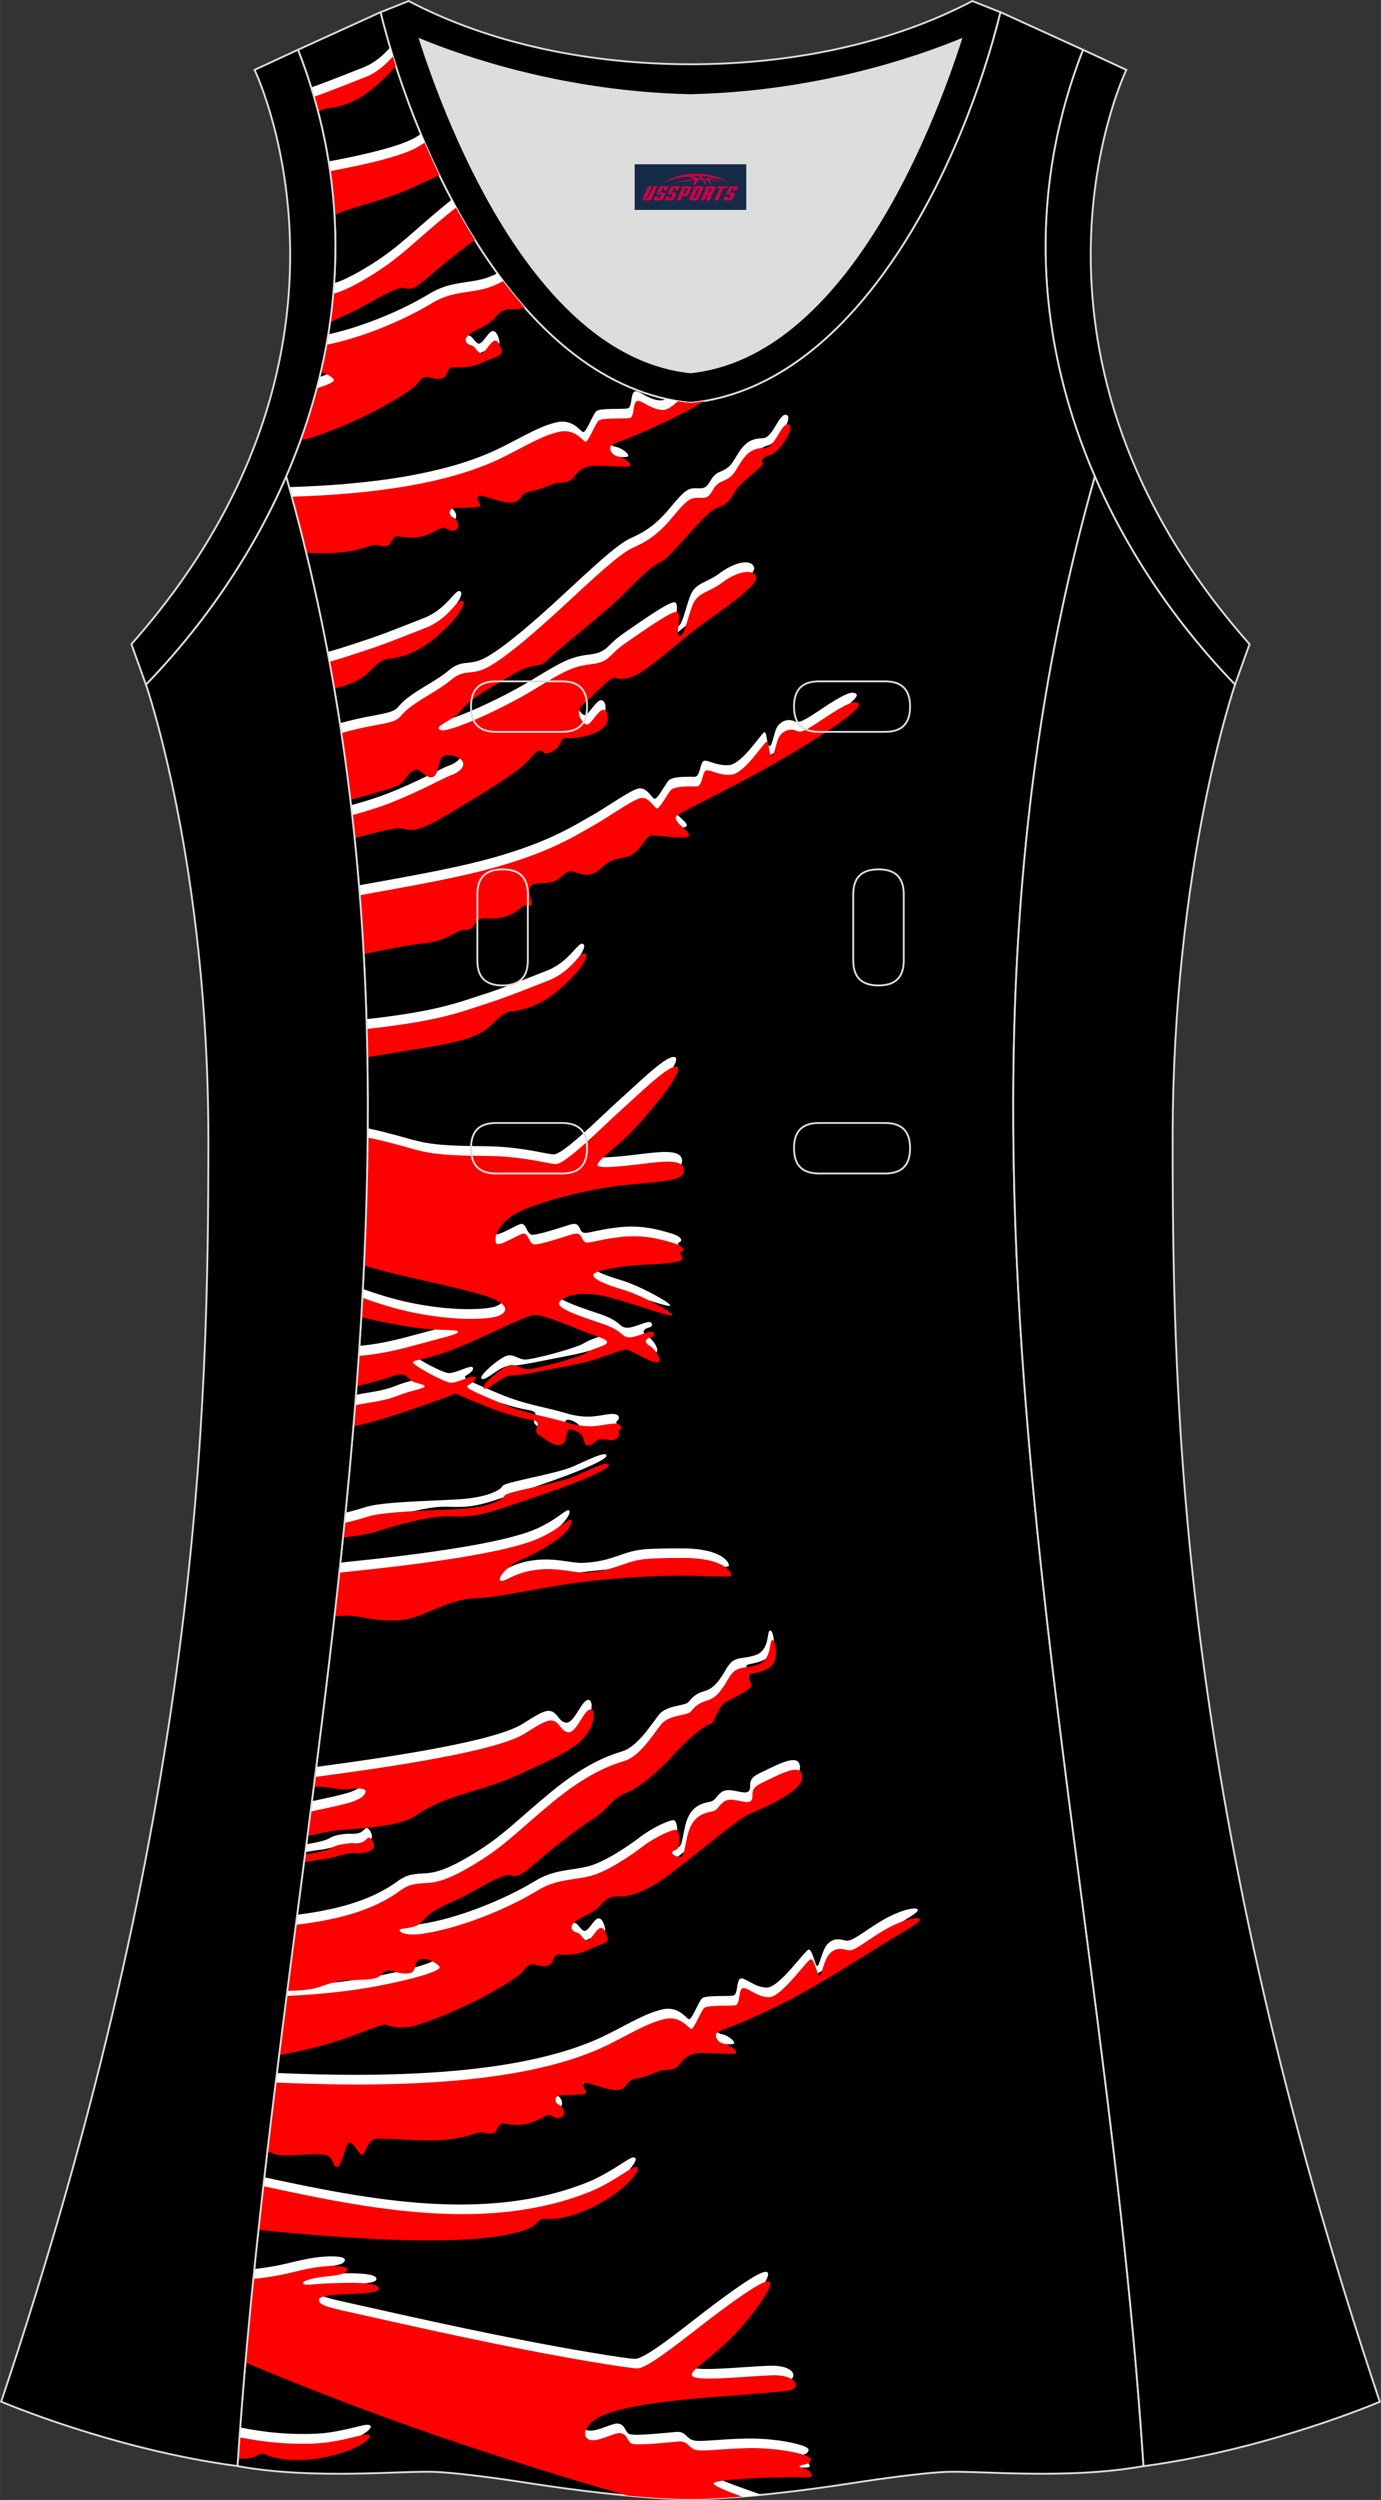 <?xml version="1.0" encoding="utf-8"?>
<!-- Generator: Adobe Illustrator 24.0.1, SVG Export Plug-In . SVG Version: 6.00 Build 0)  -->
<svg xmlns="http://www.w3.org/2000/svg" xmlns:xlink="http://www.w3.org/1999/xlink" version="1.1" id="图层_1" x="0px" y="0px" width="297.02px" height="537.6px" viewBox="0 0 297.01 537.6" enable-background="new 0 0 297.01 537.6" xml:space="preserve">
<rect x="0" y="0" width="297.01" height="537.6" fill="#333333" stroke="none"/>
<g>
	
		<path fill-rule="evenodd" clip-rule="evenodd" fill="#000003" stroke="#DCDDDD" stroke-width="0.4" stroke-miterlimit="22.926" d="   M232.91,10.7c-20.31,52.13,0.51,103.25,32.71,136.52l3.12-8.7C214.23,76.98,241,17.54,242.25,15.03L232.91,10.7z"/>
	<path fill-rule="evenodd" clip-rule="evenodd" fill="#DCDDDD" d="M90.32,8.48c6.35,19.73,25.2,68.13,58.18,71.59   c32.98-3.46,51.83-51.87,58.18-71.59c-9.72,3.99-31.2,11.39-58.18,11.98C121.52,19.87,100.04,12.48,90.32,8.48z"/>
	
		<path fill-rule="evenodd" clip-rule="evenodd" fill="#000002" stroke="#DCDDDD" stroke-width="0.4" stroke-miterlimit="22.926" d="   M81.83,2.63c7.69,31.39,30.1,80.3,66.52,84.01c0.05,0,0.1-0.01,0.15-0.01c0.05,0,0.1,0.01,0.15,0.01   c36.42-3.71,58.83-52.62,66.52-84.01l-6.05-2.41c-17.68,9.28-39.1,13.6-60.62,13.6c-21.52-0.01-42.94-4.32-60.62-13.6L81.83,2.63   L81.83,2.63L81.83,2.63z M148.5,80.07C115.52,76.61,96.67,28.2,90.32,8.48c9.72,3.99,31.2,11.39,58.18,11.98   c26.98-0.59,48.46-7.98,58.18-11.98C200.33,28.21,181.48,76.61,148.5,80.07z"/>
	<path fill-rule="evenodd" clip-rule="evenodd" stroke="#DCDDDD" stroke-width="0.4" stroke-miterlimit="22.926" d="   M148.5,537.4c0,0,10.9,0.27,34.98-3.45c0,0,12.74-2.03,19.79-2.38c7.05-0.34,26.09,1.74,42.67-1.25   c-9.3-142.69-51.34-284.15-10.46-427.84c-11.94-27.53-15.15-59.46-2.56-91.78l-17.74-8.08c-7.69,31.39-30.1,80.3-66.52,84.01   l-0.15-0.01l-0.15,0.01c-36.42-3.71-58.84-52.62-66.52-84.01L64.09,10.7c12.59,32.32,9.37,64.25-2.56,91.78   c40.88,143.69-1.16,285.15-10.46,427.84c16.57,3,35.62,0.91,42.67,1.25s19.79,2.38,19.79,2.38   C137.6,537.67,148.5,537.4,148.5,537.4z"/>
	<g>
		<path fill-rule="evenodd" clip-rule="evenodd" fill="#FFFFFF" d="M52.94,506.24c7.3,3.12,24.25,9.97,43.3,16.42    c16.59,5.62,34.59,11.15,48.42,14.68c2.59,0.1,3.84,0.07,3.84,0.07s4.88,0.12,15.31-0.91c-3.37-1.23-11.04-3.72-10.79-4.56    c0.26-0.88,13.03-1.31,16.32-1.31s4.78,0.14,4.81-0.28c0.03-0.42-0.76-1.35-1.63-1.57c-0.87-0.23-1.43-0.45-0.82-0.67    c0.62-0.22,2.04-0.19,2.21-1.26c0.17-1.07-6.92-2.59-13.43-2.46s-10.56,0.93-11.83,0.22c-1.26-0.7-1.37-1.78-3.25-1.64    s-9.27,1-10.17,0.39s-0.74-1.89-2.23-2.18c-1.49-0.29-5.93,2.72-7.37,0.96c-0.71-0.87-0.14-2.3,1.53-3.64    c6-4.79,33.06-5.26,41.94-6.47c2.59-0.35,2.28-3.55-3.87-3.29c-6.15,0.26-15.82,1.35-16.82,0.13c-0.41-0.5,0.36-1.26,1.71-2.35    c5.61-4.52,9.27-8,13.35-14.01c1.4-2.06,2.06-3.49,1.57-3.87c-0.93-0.71-5.62,2.56-11.29,6.78s-14.61,11.74-17.11,11.83    c-0.83,0.03-4.76-0.55-10.21-1.47c-17.84-3.02-35.05-6.9-52.66-10.84c-4.22-0.95-5.79-1.46-5.66-2.49    c0.24-1.79,12.53-0.62,12.84-2.28c0.31-1.67-7.11-1.33-10.73-1.21c-3.62,0.12-5.28,0.6-5.55,0c-0.14-0.32,0.64-0.66,1.72-0.94    c1.9-0.49,3.67-0.52,5.55-0.83c1.23-0.21,2.21-0.54,2.23-1.17c0.02-0.61-1.2-0.78-2.67-0.8c-3.53-0.04-6.67,0.78-9.92,1.55    c-2.27,0.54-4.57,0.91-6.9,1.17C54.06,494.04,53.48,500.14,52.94,506.24z"/>
		<path fill-rule="evenodd" clip-rule="evenodd" fill="#FFFFFF" d="M55.8,477.52c19.32,1.96,46.87,3.92,57.28-0.28    c2.34-0.95,2.02-2.29,3.73-2.16c5.77,0.46,14.03-3.82,18.12-8.05c1.58-1.64,2.13-2.8,1.58-3.05c-0.38-0.17-1.04,0.16-1.92,0.73    c-3.26,2.11-5.72,3.56-8.39,4.63c-21.59,8.58-46.54,3.8-69.34-1.13C56.49,471.3,56.14,474.41,55.8,477.52z"/>
		<path fill-rule="evenodd" clip-rule="evenodd" fill="#FFFFFF" d="M57.71,460.81c0.26,0.07,0.47,0.14,0.65,0.23    c1.99,1.05,10.48-0.53,11.83,0.58c1.35,1.11,0.87,2.4,1.9,2.26c1.03-0.14,1.78-5.43,2.72-5.25c0.94,0.19,1.97,2.76,2.62,2.72    c0.66-0.05,1.08-3.51,3.23-3.51c6.62,0,13.42,1.23,19.83-0.73c1.38-0.42,2.36-0.78,2.9-0.62c1.1,0.33,2.21,0.3,2.59,0    c0.37-0.3,0.82-2.1,1.91-1.91c1.09,0.19,3.42,0.61,5.66-0.11c2.25-0.72,3.6-1.89,4.23-1.74c0.63,0.15,1.32,1.05,2.52,0.48    c1.2-0.57,0.33-2.34-0.6-2.7c-0.93-0.36-0.99-1.95,0.39-2.01s5.21-0.05,5.48-0.44c0.27-0.39-1.5-2.28-0.12-2.22s5.07,1.8,7.11,1.5    s1.54-2.09,3.87-2.43c2.32-0.34,4.72-1.8,6.11-1.84s2.36-0.19,3.11-1.16s1.84-2.32,4.2-2.47s7.67,0.46,8,0.01    c0.33-0.45-1.23-1.77-2.67-2.04c-1.44-0.27-2.13-1.89-1.29-2.46c0.84-0.57,3.28-1.04,12.37-5.4c9.02-4.32,19.05-11.15,28.03-16.46    c1.91-1.13,3.22-2.03,3.12-2.38c-0.21-0.72-3.36-0.18-7.38,2.1s-6.69,4.83-8.1,4.5s-2.49-0.6-3.81,0.6    c-1.32,1.2-1.86,4.87-2.34,4.87s-1.08-3.78-1.92-3.51s-6.2,8.04-8.87,8.14c-2.66,0.1-5.01-2.49-5.84-1.88    c-0.82,0.61-0.4,3.42-1.46,3.61c-1.06,0.19-5.92-0.1-6.67,0.56c-0.75,0.65-2.21,4.65-2.84,4.51c-0.63-0.13-2.24-2.93-5.77-2.09    s-6.61,2.74-11.56,5.25c-17.81,9.04-47.75,9.43-71.32,8.41C58.91,450.8,58.3,455.81,57.71,460.81z"/>
		<path fill-rule="evenodd" clip-rule="evenodd" fill="#FFFFFF" d="M60.29,439.74c5.19-0.95,10.28-2.23,15.61-4.24    c3.37-1.27,6.03-2.34,6.5-2.19c0.89,0.28,3.28,1.17,6.75,0.09c6.42-1.99,14.8-5.91,20.48-9.68c1.44-0.95,2.18-1.63,2.59-2.21    c0.75-1.05,1.5-1.35,2.43-1.05c0.93,0.3,2.34,0.48,3.15-0.03c0.81-0.51,0.54-2.25,1.98-2.19s3.61,0.21,6.34-1.05    c2.73-1.26,4.2-1.32,4.02-2.43s-0.81-2.64-1.74-2.13s-2.07,3.03-2.91,2.55c-0.84-0.48-1.08-1.53-1.95-1.68    c-0.87-0.15-1.86-1.2-0.24-2.4c1.62-1.2,3.81-1.75,5.16-3.25s2.1-2.18,4.01-2.1c1.91,0.07,5.27-0.54,10.29-4.2    c5.02-3.66,13.4-10.71,16.5-12.76c2.17-1.43,14.66-5.61,12.57-9.69c-0.94-1.83-5.76,0.98-8.15,2.06s-2.33,2-2.34,2.74    s0.03,1.66-1.43,1.54c-1.45-0.12-3.55-1.04-4.84,0.02s-1.15,1.75-2.44,2.01c-1.29,0.26-3.36,0.65-4.61,3.25    c-1.24,2.59-1.05,6.69-2.32,6.54s-2.4-1.03-1.01-1.44s1.07-4.14,0.3-4.38s-4.67,1.59-7.14,3.47s-7.62,5.46-11.35,6.43    c-3.73,0.96-7.2,0.59-11.39,3.13c-6.73,4.09-16.79,8.11-24.59,9.28c-3.59,0.54-5.1-0.27-5.1-0.77s3.39-0.23,4.53-1.54    s2.65-2.82,6.67-4.46c4.02-1.64,10.81-6.35,12.59-5.78c1.78,0.57,2.82-0.33,6.28-3.32c3.46-2.99,8.43-6.82,11.64-8.85    c3.21-2.03,3.93-4.32,6.94-5.5c3.01-1.18,7.09-4.7,10.4-8.34c3.31-3.65,6.64-6.27,7.73-6.48c1.09-0.21,1.55-3.81,3.56-4.86    s5.29-2.63,5.33-3.38c0.04-0.75-1.09-2.26-0.25-2.51s3.69-0.54,4.9-2.14c1.21-1.59,0.63-5.28-0.13-5.2    c-0.75,0.08,0.04,4.27-3.18,5.32c-3.23,1.05-4.53-0.08-6.33,3.1c-1.8,3.19-3.06,4.19-4.69,4.65s-2.56,1.3-3.27,2.26    c-0.71,0.96-4.7,0.64-6.41,2.78c-1.72,2.14-4.59,6.89-7.94,7.89c-3.35,1.01-8.25,2.95-15.32,8.77    c-7.07,5.82-9.85,8.96-15.56,12.58s-8.77,4.7-11.25,4.86c-2.47,0.17-3.94,0.09-6.16,1.72c-6.03,4.44-14.11,6.27-21.63,7.2    c-0.62,4.76-1.24,9.52-1.86,14.29c2.34-0.07,4.46-0.26,5.66-0.66c3.8-1.27,4.78-1.61,8-1.67c3.22-0.06,4.87-0.19,5.61-0.96    s1.47-1.33,2.69-0.92c1.22,0.41,3.35,0.81,4.24,0.18c0.88-0.63,0.33-2.91,2.32-2.8c1.99,0.11,3.57,1.44,3.54,1.81    c-0.04,0.37-1.55,1.62-12.53,3.83c-6.55,1.32-13.6,1.97-19.67,2.27C61.36,431.34,60.83,435.54,60.29,439.74z"/>
		<path fill-rule="evenodd" clip-rule="evenodd" fill="#FFFFFF" d="M65.66,398.28c1.36-0.24,2.54-0.43,3.2-0.5    c2.3-0.22,5.58-1.59,7.12-1.38s3.48-0.25,3.91-1.06c0.44-0.81-0.73-2.64-1.26-2.18c-0.53,0.46-0.92,1.22-2.88,1.17    s-4.01,0.35-4.86,0.94c-0.72,0.51-2.7,0.93-5.02,1.33L65.66,398.28z"/>
		<path fill-rule="evenodd" clip-rule="evenodd" fill="#FFFFFF" d="M66.4,392.58c2-0.43,3.79-0.79,4.77-0.93    c3.14-0.46,14-0.67,17.5-3.12c7.04-4.92,13.88-5.06,22.3-8.93c6.33-2.91,10.88-4.83,13.62-7.43c2.74-2.59,3.33-6.62,1.91-6.62    s-2.91,5-4.75,4.89s-1.94-3.2-4.54-2.41c-1.29,0.4-3.04,1.57-4.9,2.72c-6.18,3.82-29.31,7.21-44.3,9.21l-0.28,2.21    c2.71-0.04,4.84,0.79,6.93,0.51c2.16-0.29,3.13-0.07,3.38,0.22s0.22,1.73-3.82,2.81c-2.77,0.74-5.24,1.2-7.15,1.63L66.4,392.58z"/>
		<path fill-rule="evenodd" clip-rule="evenodd" fill="#FFFFFF" d="M72.16,345.46c4.42-0.36,5.46,0.67,10.19,0.93    c2.23,0.13,4.86-0.07,7.18-0.98c4.17-1.63,8.13-3.69,12.12-3.78c4-0.09,11.24-1.67,18.88-2.9c7.64-1.23,16.73-1.84,23.64-1.95    c6.91-0.11,12.49,0.53,12.6-0.08s-1.37-3.74-10.18-3.74c-3.21,0-5.62,0.04-7.44,0.16c-5.49,0.34-6.96,2.67-13.86,2.97    c-2.45,0.11-5.77-1.19-10.58-0.56c-4.81,0.63-6.82,2.82-7.54,2.3c-0.72-0.52,1.43-3.11,4.17-4.37c2.73-1.26,4.25-1.94,7.38-3.99    s4.25-4.43,3.6-4.71c-0.65-0.29-3.39,2.9-8.96,4.77c-5.58,1.87-13.97,3.31-23.33,4.57c-6.4,0.86-11.75,1.39-16.83,1.94    C72.86,339.18,72.52,342.32,72.16,345.46z"/>
		<path fill-rule="evenodd" clip-rule="evenodd" fill="#FFFFFF" d="M73.98,328.5c2.69-0.33,5.06-0.73,6.45-1.18    c4.95-1.63,11.39-3.25,14.72-3.3c3.33-0.04,5.44,0.45,10.66-1.21c5.22-1.66,10.36-3.43,15.19-5.19c4.82-1.76,9.86-3.96,9.43-4.71    c-0.43-0.76-3.56,0.86-7.27,2.48c-3.71,1.62-14.71,3.3-15.09,4.17c-0.37,0.86-3.2,2.44-9.22,2.84c-6.02,0.4-16.55,0.5-20.22,1.69    c-1.46,0.47-2.9,0.86-4.32,1.2C74.2,326.35,74.09,327.43,73.98,328.5z"/>
		<path fill-rule="evenodd" clip-rule="evenodd" fill="#FFFFFF" d="M76.18,304.54c1.54-0.36,2.96-0.72,4.15-1.06    c7.54-2.16,17.26-5.86,17.26-5.86s3.24,1.51,7.55,3.17c4.31,1.66,7.87,2.34,8.92,2.51c1.05,0.18,1.27,0.79,1.05,1.25    c-0.22,0.46-0.66,1.52,0.44,2.09c1.1,0.57,2.75,2.18,4.09,2.04c1.34-0.13,1.32-0.55,1.63-1.63c0.31-1.08,0.13-1.85,1.03-1.74    c0.9,0.11,2.29,0.83,2.62,1.82c0.33,0.99,0.3,1.65,1.23,1.65s1.43-1.4,2.86-1.37c1.43,0.03,2.47,0.66,3.32-0.38    s-0.19-0.99,0.41-1.48c0.6-0.5,0.71-1.7-1.65-1.46c-2.36,0.25-4.69,1.19-9.31-0.18c-4.61-1.37-8.77-1.83-14.27-4.13    c-5.49-2.3-8.11-3.4-7.42-3.87s1.95-1.15,1.59-1.84s-3.77,1.34-5.26,1.2c-1.49-0.13-8.26-3.82-8.08-4.41s2.86-0.37,9.86-3.22    s14.72-7.08,16.64-6.94c1.92,0.14,7.37,2.42,9.94,3.43c2.57,1.01,5.44,1.74,5.3,2.49c-0.14,0.76-2.54,1.03-4.43,2.2    s-11.48,3.68-12.88,3.54c-1.4-0.14-2.31-1.21-3.76-0.82c-1.46,0.38-6.32,4.42-5.41,4.97s3.98-2.86,6.02-2.8    c2.03,0.06,7.78-1.26,13.47-2.34s10.04-3.47,11.34-3.17c1.3,0.31,5.52,3.05,6.59,2.68c1.08-0.37-0.6-2.83-1.62-3.44    c-1.02-0.62-1.23-1.09-0.67-1.58s1.85-0.32,1.42-1.3c-0.42-0.98-3.52,1.04-5.34,0.95c-1.82-0.09-0.94-1.35-6.19-3.08    c-5.25-1.73-9.08-3.17-8.86-4.27c0.22-1.1,4.01-3.09,10.96-1.2c6.95,1.9,13.13,4.29,13.41,3.79c0.27-0.49-6.52-4.27-10.5-5.44    s-6.68-2.37-6.48-3.28c0.2-0.9,6.14-1.95,11.22-2.15c5.08-0.19,7.86-0.63,7.94-1.26s-0.97-1.2-0.24-1.46    c0.73-0.26,0.79-1.19-1.82-1.96c-2.62-0.77-6.28-1.88-11.53-1.24c-5.25,0.63-6.84,1.62-7.56,0.93c-0.71-0.69-0.49-2.14-2.45-1.57    c-1.95,0.58-7.52,2.48-8.47,2.17c-0.95-0.32-1.13-2.5-2.2-2.29s-4.69,2.61-5.61,2.2c-0.92-0.42-0.42-5.07,6.58-7.69    s14.93-4.4,22.18-5.09c7.26-0.69,11.58-0.82,11.5-3.02s-3.38-2.06-7.42-1.6c-4.04,0.47-10.53,1.35-11.16,0.58s3.52-3.54,6.82-6.85    c3.31-3.31,11.8-13.35,10.34-14.34c-1.46-0.99-7.7,5.24-11.83,8.92c-4.12,3.68-12.34,12.07-14.41,11.93    c-2.06-0.14-7.07-1.7-14.96-1.76c-7.89-0.05-11.49-0.32-15.41-1.4c-1.66-0.45-5.34-1.55-9.64-2.47c-0.06,9.2-0.31,18.4-0.71,27.6    c0.23,0.07,0.45,0.13,0.67,0.2c7.47,2.13,15.17,3.47,23.22,5.66s6.37,4.31,4.06,4.96c-2.32,0.64-9.72,1.03-19.51-1.22    c-2.82-0.65-5.86-1.61-8.78-2.64c-0.07,1.37-0.15,2.74-0.23,4.11c3.84,0.95,8.01,1.71,11.2,2.13c5.34,0.71,8.76,0.32,9.08,0.84    c0.32,0.51-2.77,1.16-9.14,2.9c-5.02,1.37-8.08,1.94-11.64,2.28c-0.14,2.14-0.29,4.28-0.45,6.42c3.08-0.74,5.96-1.55,7.23-2.04    c2.8-1.07,3.21,0.54,4.08,1.07c0.87,0.54,2.6,0.62,2.72,1.11s-2.88,0.88-5.77,2.04c-2.9,1.16-5.41,1.29-8.56,1.93h-0.01    C76.42,301.5,76.3,303.02,76.18,304.54z"/>
		<path fill-rule="evenodd" clip-rule="evenodd" fill="#FFFFFF" d="M78.95,225.21c5.55-0.9,10.75-1.75,13.52-2.23    c7.73-1.33,10.62-2.6,12.68-4.59c2.05-1.99,2.84-2.78,4.41-2.96c1.57-0.18,5.38-0.61,9.97-4.48c4.59-3.86,6.95-7.44,5.84-7.97    s-2.75,3.82-7.87,5.8s-8.54,3.45-13.65,5.09c-5.12,1.64-9.74,3.59-24.68,5.25l-0.36,0.04C78.86,221.19,78.91,223.2,78.95,225.21z"/>
		<path fill-rule="evenodd" clip-rule="evenodd" fill="#FFFFFF" d="M78.09,203.04c5.3-1.11,10.05-2.01,12.17-2.2    c6.11-0.53,7.17-3.02,9.43-2.94s1.66-2.79,4.38-2.49c2.72,0.3,5.36-0.53,6.72-1.66s1.58-1.21,2.72-1.06c1.13,0.15-1.13-4,0.6-4.53    c1.74-0.53,3.94-0.02,5.51-1.23c1.57-1.21,2.05-1.93,3.56-1.45c1.51,0.48,2.96,1.03,4.71-0.12s1.85-2.42,5.76-3    s4.25-4.93,6.38-4.78c2.13,0.14,7.53,0.96,7.68-0.05c0.15-1.01-4.15-3.19-2.41-4.35c1.74-1.16,13.09-6.61,21.48-11.44    s18.17-11.23,17.45-12.38c-0.72-1.15-3.19,0.21-7.44,3.03c-4.25,2.82-4.91,3.17-6.07,2.67s-2.51-0.12-3.4,1s-1.16,4.44-1.82,4.37    c-0.66-0.08-0.5-3.01-1.08-2.98c-0.58,0.04-4.75,6.86-7.65,7.08c-2.91,0.22-4.88-1.45-5.56-0.8s-0.65,3.28-1.82,3.31    c-1.17,0.03-4.88-0.2-5.7,0.92c-0.82,1.11-2.32,3.93-2.92,3.81c-0.59-0.12-1.68-2.62-3.51-2.2s-6.77,4.03-10.45,6.08    c-3.68,2.04-9.47,5.92-23.49,9.52c-7.22,1.85-17.2,3.61-26.1,5.21C77.54,194.61,77.84,198.83,78.09,203.04z"/>
		<path fill-rule="evenodd" clip-rule="evenodd" fill="#FFFFFF" d="M76.03,178.12c4.57-1.24,8.7-2.24,9.61-2.09    c2.25,0.38,2.85,1.42,10.27-3c7.42-4.42,12.37-7.49,15.2-9.7c2.83-2.21,3.69-4.27,4.7-3.98c1.01,0.29,0.48,1.25,2.64,0.1    c2.16-1.15,1.06-2.83,3.31-2.78c2.82,0.06,9.05-1.09,8.43-4.99c-0.13-0.8-0.57-1.28-1.19-1.05c-1.06,0.38-2.59,3.45-3.41,3.12    c-0.81-0.34-2.59-2.73-0.81-4.17s5.97-6.19,7.01-5.88s2.61,0.55,5.34-1.04c2.73-1.6,8.74-6.91,12.46-9.73    c3.72-2.82,13.19-9,12.59-10.92s-4.2-1.14-7.32,1.2c-3.12,2.34-5.34,1.98-6.48,5.1c-1.14,3.12-1.68,6.42-2.7,6.36    s0.78-5.28-0.72-5.16s-7.01,4.05-10.85,6.69c-3.84,2.64-3.3,4.08-7.38,4.56s-5.94,1.55-12.54,5.57s-18.29,9.36-19.97,8.58    s3.12-2.16,4.56-4.26c1.44-2.1,5.22-4.2,10.74-7.5s5.58-1.02,7.92-3.42s12.39-10.17,16.09-13.91c3.69-3.74,6.38-6.38,8.3-7.15    c1.92-0.77,9.23-10.54,11.69-11.42s2.9-1.58,4.13-3.69c1.23-2.11,6.37-5.45,5.93-6.02s-0.09-1.32,1.71-1.8s5.5-6.04,3.85-6.52    c-1.65-0.48-2.83,4.98-5.11,5.02c-2.28,0.04-3.65,0.79-5.1,2.99c-1.45,2.2-1.63,3.25-4.08,4.22c-2.46,0.97-1.98,3.6-4.26,3.56    s-2.72-0.37-6.29,3.97c-3.57,4.34-6.04,5.55-8.78,6.81c-2.75,1.26-7.73,5.91-14.36,12.05c-6.63,6.14-12.53,11.18-16.39,13.39    c-3.87,2.21-5.16,0.37-8.11,2.82c-2.95,2.46-5.92,3.66-9.06,6.07s-0.88,2.65-7.91,3.88c-1.84,0.32-4.18,0.88-6.62,1.53    c0.74,4.8,1.42,9.59,2.01,14.39c3.18-0.9,6.32-1.79,8.05-2.31c3.65-1.1,2.9-1.89,4.7-3.56c1.8-1.67,2.33,0.62,4.08,1.01    c1.76,0.39,1.67-2.15,2.42-3.86s4.13-0.62,4.7,0.53c0.57,1.14-0.88,2.37-2.46,2.9s-6.63,3.47-13.57,6.15    c-2.13,0.82-4.82,1.64-7.53,2.39C75.66,174.81,75.85,176.46,76.03,178.12z"/>
		<path fill-rule="evenodd" clip-rule="evenodd" fill="#FF0000" d="M52.78,508.03c6.92,2.97,24.31,10.05,43.93,16.69    c12.77,4.32,26.38,8.6,38.28,11.95c9.2,0.85,13.52,0.74,13.52,0.74s3.55,0.09,11.06-0.53c-3.13-1.13-6.22-2.35-6.06-2.88    c0.26-0.88,13.03-1.31,16.32-1.31s4.78,0.14,4.81-0.28c0.03-0.42-0.76-1.35-1.63-1.57c-0.87-0.23-1.43-0.45-0.82-0.67    c0.62-0.22,2.04-0.19,2.21-1.26c0.17-1.07-6.92-2.59-13.43-2.46c-6.51,0.13-10.56,0.93-11.83,0.22c-1.26-0.7-1.37-1.78-3.25-1.64    s-9.27,1-10.17,0.39s-0.74-1.89-2.23-2.18c-1.49-0.29-5.93,2.72-7.37,0.96c-0.71-0.87-0.14-2.3,1.53-3.64    c6-4.79,33.06-5.26,41.94-6.47c2.59-0.35,2.28-3.55-3.87-3.29c-6.15,0.26-15.82,1.35-16.82,0.13c-0.41-0.5,0.36-1.26,1.71-2.35    c5.61-4.52,9.27-8,13.35-14.01c1.4-2.06,2.06-3.49,1.57-3.87c-0.93-0.71-5.62,2.56-11.29,6.78s-14.61,11.74-17.11,11.83    c-0.83,0.03-4.76-0.55-10.21-1.47c-17.84-3.02-35.05-6.9-52.66-10.84c-4.22-0.95-5.79-1.46-5.66-2.49    c0.24-1.79,12.53-0.62,12.84-2.28c0.31-1.67-7.11-1.33-10.73-1.21c-3.62,0.12-5.28,0.6-5.55,0c-0.14-0.32,0.64-0.66,1.72-0.94    c1.9-0.49,3.67-0.52,5.55-0.83c1.23-0.21,2.21-0.54,2.23-1.17c0.02-0.61-1.2-0.78-2.67-0.8c-3.53-0.04-6.67,0.78-9.92,1.55    c-2.49,0.59-5.03,0.98-7.59,1.24C53.86,496.06,53.3,502.05,52.78,508.03z"/>
		<path fill-rule="evenodd" clip-rule="evenodd" fill="#FF0000" d="M55.58,479.51c19.34,1.98,47.43,4.04,57.96-0.21    c2.34-0.95,2.02-2.29,3.73-2.16c5.77,0.46,14.03-3.82,18.12-8.05c1.58-1.64,2.13-2.8,1.58-3.05c-0.38-0.17-1.04,0.16-1.92,0.73    c-3.26,2.11-5.72,3.56-8.39,4.63c-21.81,8.67-47.05,3.71-70.03-1.28C56.27,473.24,55.92,476.38,55.58,479.51z"/>
		<path fill-rule="evenodd" clip-rule="evenodd" fill="#FF0000" d="M57.48,462.74c0.56,0.08,1.03,0.2,1.34,0.37    c1.99,1.05,10.48-0.53,11.83,0.58s0.87,2.4,1.9,2.26c1.03-0.14,1.78-5.43,2.72-5.25c0.94,0.19,1.97,2.76,2.62,2.72    c0.66-0.05,1.08-3.51,3.23-3.51c6.62,0,13.42,1.23,19.83-0.73c1.38-0.42,2.36-0.78,2.89-0.62c1.1,0.33,2.21,0.3,2.59,0    s0.82-2.1,1.91-1.91s3.41,0.61,5.66-0.11c2.25-0.72,3.6-1.89,4.23-1.74c0.63,0.15,1.32,1.05,2.52,0.48c1.2-0.57,0.33-2.34-0.6-2.7    c-0.93-0.36-0.99-1.95,0.39-2.01s5.21-0.05,5.48-0.44c0.27-0.39-1.5-2.28-0.12-2.22s5.07,1.8,7.11,1.5s1.54-2.09,3.87-2.43    c2.32-0.34,4.72-1.8,6.11-1.84s2.36-0.19,3.11-1.16s1.84-2.32,4.2-2.47s7.67,0.46,8,0.01c0.33-0.45-1.23-1.77-2.67-2.04    c-1.44-0.27-2.13-1.89-1.29-2.46c0.84-0.57,3.28-1.04,12.37-5.4c9.02-4.32,19.05-11.15,28.03-16.46c1.91-1.13,3.22-2.03,3.12-2.38    c-0.21-0.72-3.36-0.18-7.38,2.1s-6.69,4.83-8.1,4.5s-2.49-0.6-3.81,0.6c-1.32,1.2-1.86,4.87-2.34,4.87s-1.08-3.78-1.92-3.51    s-6.2,8.04-8.87,8.14c-2.66,0.1-5.01-2.49-5.84-1.87c-0.83,0.61-0.4,3.42-1.46,3.61c-1.06,0.19-5.92-0.1-6.67,0.56    c-0.75,0.65-2.21,4.65-2.84,4.51c-0.63-0.13-2.24-2.93-5.77-2.09s-6.61,2.74-11.56,5.25c-17.99,9.13-48.37,9.44-72.04,8.38    C58.67,452.8,58.06,457.77,57.48,462.74z"/>
		<path fill-rule="evenodd" clip-rule="evenodd" fill="#FF0000" d="M60.02,441.94c5.45-0.97,10.77-2.27,16.36-4.37    c3.37-1.27,6.03-2.34,6.51-2.19c0.89,0.28,3.28,1.17,6.75,0.09c6.42-1.99,14.8-5.91,20.48-9.68c1.44-0.95,2.18-1.63,2.59-2.21    c0.75-1.05,1.5-1.35,2.43-1.05c0.93,0.3,2.34,0.48,3.15-0.03c0.81-0.51,0.54-2.25,1.98-2.19s3.61,0.21,6.34-1.05    c2.73-1.26,4.2-1.32,4.02-2.43s-0.81-2.64-1.74-2.13s-2.07,3.03-2.91,2.55c-0.84-0.48-1.08-1.53-1.95-1.68    c-0.87-0.15-1.86-1.2-0.24-2.4c1.62-1.2,3.81-1.75,5.16-3.25s2.1-2.18,4.01-2.1c1.91,0.08,5.27-0.54,10.29-4.2    c5.02-3.66,13.4-10.71,16.5-12.76c2.17-1.43,14.66-5.61,12.57-9.69c-0.94-1.83-5.76,0.98-8.15,2.06s-2.33,2-2.34,2.74    c-0.01,0.73,0.03,1.66-1.43,1.54c-1.46-0.13-3.55-1.04-4.84,0.02s-1.15,1.75-2.44,2.01c-1.29,0.26-3.36,0.65-4.61,3.25    c-1.24,2.59-1.05,6.69-2.32,6.54s-2.4-1.03-1.01-1.44c1.4-0.41,1.07-4.14,0.3-4.38s-4.67,1.59-7.14,3.47s-7.62,5.46-11.35,6.43    c-3.73,0.96-7.2,0.59-11.39,3.13c-6.73,4.09-16.79,8.11-24.59,9.28c-3.59,0.54-5.1-0.27-5.1-0.77s3.39-0.23,4.53-1.54    s2.65-2.82,6.67-4.46c4.02-1.64,10.81-6.35,12.59-5.78c1.78,0.57,2.82-0.33,6.28-3.32c3.46-2.99,8.43-6.82,11.63-8.85    c3.21-2.03,3.93-4.32,6.94-5.5s7.09-4.7,10.4-8.34c3.31-3.65,6.64-6.27,7.73-6.48c1.09-0.21,1.55-3.81,3.56-4.86    s5.29-2.63,5.33-3.38c0.04-0.75-1.09-2.26-0.25-2.51s3.69-0.55,4.9-2.14c1.21-1.59,0.63-5.28-0.13-5.2    c-0.75,0.08,0.04,4.27-3.19,5.32c-3.23,1.05-4.53-0.08-6.33,3.1c-1.8,3.19-3.06,4.19-4.69,4.65s-2.56,1.3-3.27,2.26    c-0.71,0.96-4.7,0.64-6.41,2.78c-1.72,2.14-4.59,6.89-7.94,7.89c-3.35,1.01-8.25,2.95-15.32,8.77    c-7.07,5.82-9.85,8.96-15.56,12.58s-8.77,4.7-11.25,4.86c-2.47,0.17-3.94,0.09-6.16,1.72c-6.23,4.59-14.65,6.39-22.37,7.29    c-0.62,4.74-1.23,9.48-1.84,14.21c2.63-0.05,5.07-0.23,6.4-0.68c3.8-1.27,4.78-1.61,8-1.67c3.22-0.06,4.87-0.19,5.61-0.96    s1.47-1.33,2.69-0.92c1.22,0.41,3.35,0.81,4.24,0.18c0.88-0.63,0.33-2.91,2.32-2.8c1.99,0.11,3.57,1.44,3.54,1.81    c-0.04,0.37-1.55,1.62-12.53,3.83c-6.82,1.37-14.18,2.02-20.41,2.3C61.09,433.47,60.55,437.7,60.02,441.94z"/>
		<path fill-rule="evenodd" clip-rule="evenodd" fill="#FF0000" d="M65.37,400.48c1.66-0.3,3.18-0.56,3.96-0.63    c2.3-0.22,5.58-1.59,7.12-1.38s3.48-0.25,3.91-1.06c0.44-0.81-0.73-2.64-1.26-2.18c-0.53,0.46-0.92,1.22-2.88,1.17    s-4.01,0.35-4.86,0.94c-0.8,0.56-3.14,1.02-5.77,1.46L65.37,400.48z"/>
		<path fill-rule="evenodd" clip-rule="evenodd" fill="#FF0000" d="M66.11,394.81c2.29-0.49,4.42-0.93,5.53-1.09    c3.14-0.46,14-0.67,17.5-3.12c7.04-4.92,13.88-5.06,22.3-8.93c6.33-2.92,10.88-4.84,13.62-7.43c2.74-2.59,3.33-6.62,1.91-6.62    s-2.92,5-4.75,4.89s-1.94-3.2-4.53-2.41c-1.29,0.4-3.04,1.57-4.9,2.72c-6.28,3.89-30.08,7.32-45.04,9.3l-0.27,2.15    c0.16-0.01,0.32-0.02,0.46-0.03c2.84-0.11,5.04,0.79,7.2,0.5c2.16-0.29,3.13-0.07,3.38,0.22s0.22,1.73-3.82,2.81    c-3.15,0.85-5.91,1.31-7.91,1.81L66.11,394.81z"/>
		<path fill-rule="evenodd" clip-rule="evenodd" fill="#FF0000" d="M71.92,347.59c5.03-0.54,5.93,0.59,10.89,0.87    c2.23,0.13,4.86-0.07,7.18-0.98c4.17-1.63,8.13-3.69,12.12-3.78c4-0.09,11.24-1.67,18.88-2.9c7.64-1.23,16.73-1.84,23.64-1.95    c6.91-0.11,12.49,0.53,12.6-0.08s-1.37-3.74-10.18-3.74c-3.21,0-5.62,0.04-7.44,0.16c-5.49,0.34-6.96,2.67-13.86,2.97    c-2.45,0.11-5.77-1.19-10.58-0.56c-4.81,0.63-6.82,2.82-7.54,2.3c-0.72-0.52,1.43-3.11,4.17-4.37c2.73-1.26,4.25-1.94,7.38-3.99    s4.25-4.43,3.6-4.71c-0.65-0.29-3.39,2.9-8.96,4.77c-5.58,1.87-13.97,3.31-23.33,4.57c-6.69,0.9-12.24,1.44-17.53,2.02    C72.63,341.32,72.28,344.45,71.92,347.59z"/>
		<path fill-rule="evenodd" clip-rule="evenodd" fill="#FF0000" d="M73.76,330.64c2.97-0.35,5.63-0.77,7.13-1.27    c4.95-1.63,11.39-3.25,14.72-3.3c3.33-0.04,5.44,0.45,10.66-1.21s10.36-3.43,15.19-5.19c4.82-1.76,9.86-3.96,9.43-4.71    c-0.43-0.76-3.56,0.86-7.27,2.48c-3.71,1.62-14.71,3.3-15.09,4.17c-0.37,0.86-3.2,2.44-9.22,2.84c-6.02,0.4-16.55,0.5-20.22,1.69    c-1.69,0.55-3.36,0.99-5.02,1.35C73.97,328.55,73.87,329.6,73.76,330.64z"/>
		<path fill-rule="evenodd" clip-rule="evenodd" fill="#FF0000" d="M75.99,306.75c1.79-0.41,3.45-0.82,4.81-1.21    c7.54-2.16,17.26-5.86,17.26-5.86s3.24,1.51,7.55,3.17c4.31,1.66,7.87,2.34,8.92,2.51c1.05,0.18,1.27,0.79,1.05,1.25    c-0.22,0.46-0.66,1.52,0.44,2.09c1.1,0.57,2.75,2.18,4.09,2.04c1.34-0.13,1.32-0.55,1.63-1.63c0.31-1.08,0.13-1.84,1.03-1.73    s2.29,0.83,2.62,1.82c0.33,0.99,0.3,1.65,1.23,1.65s1.43-1.4,2.86-1.37s2.47,0.66,3.32-0.38s-0.19-0.99,0.41-1.48    c0.6-0.5,0.71-1.7-1.65-1.46c-2.36,0.25-4.69,1.19-9.31-0.18c-4.61-1.37-8.77-1.83-14.27-4.13c-5.49-2.3-8.11-3.4-7.42-3.87    s1.95-1.15,1.59-1.84s-3.77,1.34-5.26,1.2c-1.49-0.13-8.26-3.82-8.08-4.41s2.86-0.37,9.86-3.22s14.72-7.08,16.64-6.94    c1.92,0.14,7.37,2.42,9.94,3.43c2.57,1.01,5.44,1.74,5.3,2.49c-0.14,0.76-2.54,1.03-4.43,2.2c-1.89,1.17-11.48,3.68-12.88,3.54    c-1.4-0.14-2.31-1.21-3.76-0.82c-1.46,0.38-6.32,4.42-5.41,4.97s3.98-2.86,6.01-2.8s7.78-1.26,13.47-2.34s10.04-3.47,11.34-3.17    c1.3,0.31,5.52,3.05,6.59,2.68c1.08-0.37-0.6-2.83-1.62-3.44c-1.02-0.62-1.23-1.09-0.67-1.58s1.85-0.32,1.42-1.3    c-0.42-0.98-3.52,1.04-5.34,0.95c-1.82-0.09-0.94-1.35-6.19-3.08c-5.25-1.73-9.08-3.17-8.86-4.27c0.22-1.1,4.01-3.09,10.96-1.2    c6.95,1.89,13.13,4.29,13.41,3.79c0.27-0.5-6.52-4.27-10.5-5.44s-6.68-2.37-6.48-3.27s6.14-1.96,11.22-2.15    c5.08-0.19,7.86-0.63,7.94-1.26s-0.97-1.2-0.24-1.46c0.73-0.26,0.79-1.19-1.82-1.96c-2.62-0.77-6.28-1.88-11.53-1.24    c-5.25,0.63-6.84,1.62-7.56,0.93c-0.71-0.69-0.49-2.14-2.45-1.57c-1.95,0.58-7.52,2.48-8.47,2.17c-0.95-0.32-1.13-2.5-2.2-2.29    s-4.69,2.61-5.61,2.2c-0.92-0.42-0.42-5.07,6.58-7.69s14.92-4.4,22.18-5.09c7.26-0.69,11.58-0.82,11.5-3.02s-3.38-2.06-7.42-1.59    s-10.53,1.35-11.16,0.58s3.52-3.54,6.82-6.85c3.31-3.31,11.8-13.35,10.34-14.34c-1.46-0.99-7.7,5.24-11.82,8.92    s-12.34,12.07-14.41,11.93c-2.06-0.14-7.07-1.7-14.96-1.76c-7.9-0.05-11.49-0.32-15.41-1.4c-1.72-0.47-5.62-1.63-10.12-2.57    c-0.09,9.18-0.36,18.36-0.79,27.53c0.41,0.13,0.83,0.25,1.23,0.37c7.47,2.13,15.17,3.47,23.22,5.66s6.37,4.31,4.06,4.96    c-2.32,0.64-9.72,1.03-19.51-1.22c-3-0.69-6.27-1.73-9.35-2.84c-0.08,1.39-0.15,2.78-0.23,4.17c4,1.01,8.43,1.83,11.78,2.28    c5.34,0.71,8.76,0.32,9.08,0.84c0.32,0.51-2.77,1.16-9.14,2.9c-5.3,1.45-8.42,2-12.25,2.33c-0.15,2.17-0.3,4.34-0.47,6.52    c3.31-0.77,6.5-1.66,7.87-2.18c2.8-1.07,3.21,0.54,4.08,1.07c0.87,0.54,2.6,0.62,2.72,1.11s-2.88,0.88-5.77,2.04    c-2.9,1.16-5.41,1.29-8.56,1.93l-0.64,0.13C76.25,303.7,76.12,305.23,75.99,306.75z"/>
		<path fill-rule="evenodd" clip-rule="evenodd" fill="#FF0000" d="M78.99,227.34c5.71-0.93,11.11-1.81,13.95-2.3    c7.73-1.33,10.62-2.6,12.68-4.59c2.05-1.99,2.84-2.78,4.41-2.96c1.57-0.18,5.38-0.62,9.97-4.48c4.59-3.86,6.95-7.44,5.84-7.97    s-2.75,3.82-7.87,5.8s-8.54,3.45-13.65,5.09c-5.12,1.64-9.74,3.59-24.68,5.25l-0.77,0.09C78.91,223.3,78.96,225.32,78.99,227.34z"/>
		<path fill-rule="evenodd" clip-rule="evenodd" fill="#FF0000" d="M78.2,205.18c5.45-1.14,10.36-2.08,12.52-2.27    c6.11-0.53,7.17-3.02,9.43-2.94s1.66-2.79,4.38-2.49c2.72,0.3,5.36-0.53,6.72-1.66s1.58-1.21,2.72-1.06c1.13,0.15-1.13-4,0.6-4.53    c1.74-0.53,3.94-0.02,5.51-1.23c1.57-1.21,2.05-1.93,3.56-1.45c1.51,0.48,2.96,1.03,4.71-0.12c1.75-1.15,1.85-2.42,5.76-3    c3.91-0.58,4.25-4.93,6.38-4.78c2.13,0.14,7.53,0.96,7.68-0.05c0.14-1.01-4.15-3.19-2.41-4.35c1.74-1.16,13.09-6.61,21.48-11.44    s18.17-11.23,17.45-12.38c-0.72-1.15-3.19,0.21-7.44,3.03c-4.25,2.82-4.91,3.17-6.07,2.67s-2.51-0.12-3.4,1s-1.16,4.44-1.82,4.37    c-0.66-0.08-0.5-3.01-1.08-2.98c-0.58,0.04-4.75,6.86-7.65,7.08c-2.91,0.22-4.88-1.45-5.56-0.8s-0.65,3.28-1.82,3.31    c-1.17,0.03-4.88-0.2-5.7,0.92c-0.82,1.11-2.32,3.93-2.92,3.81c-0.59-0.12-1.68-2.62-3.51-2.2s-6.77,4.03-10.45,6.08    c-3.68,2.04-9.47,5.92-23.49,9.52c-7.31,1.88-17.43,3.65-26.41,5.27C77.69,196.73,77.97,200.96,78.2,205.18z"/>
		<path fill-rule="evenodd" clip-rule="evenodd" fill="#FF0000" d="M76.25,180.25c4.67-1.27,8.93-2.31,9.86-2.16    c2.25,0.38,2.85,1.42,10.27-3c7.42-4.42,12.37-7.49,15.2-9.7c2.83-2.21,3.69-4.27,4.7-3.98c1.01,0.29,0.48,1.25,2.64,0.1    c2.16-1.15,1.06-2.83,3.31-2.78c2.83,0.06,9.05-1.09,8.44-4.99c-0.13-0.8-0.57-1.28-1.19-1.05c-1.06,0.38-2.59,3.45-3.41,3.12    c-0.82-0.34-2.59-2.73-0.82-4.17c1.78-1.44,5.97-6.19,7.01-5.88c1.04,0.31,2.61,0.55,5.34-1.04c2.73-1.6,8.74-6.91,12.45-9.73    c3.72-2.82,13.19-9,12.59-10.92s-4.2-1.14-7.32,1.2c-3.12,2.34-5.34,1.98-6.48,5.1c-1.14,3.12-1.68,6.42-2.7,6.36    s0.78-5.28-0.72-5.16s-7.01,4.05-10.85,6.69c-3.84,2.64-3.3,4.08-7.38,4.56s-5.94,1.55-12.53,5.57    c-6.6,4.02-18.29,9.36-19.97,8.58s3.12-2.16,4.56-4.26c1.44-2.1,5.22-4.2,10.74-7.5s5.58-1.02,7.92-3.42s12.39-10.17,16.09-13.91    c3.69-3.74,6.38-6.38,8.3-7.15c1.92-0.77,9.23-10.54,11.69-11.42s2.9-1.58,4.13-3.69c1.23-2.11,6.37-5.45,5.93-6.02    s-0.09-1.32,1.71-1.8s5.5-6.04,3.85-6.52c-1.65-0.48-2.83,4.98-5.11,5.02c-2.28,0.04-3.65,0.79-5.1,2.99    c-1.45,2.2-1.63,3.25-4.08,4.22c-2.46,0.97-1.98,3.6-4.26,3.56s-2.72-0.37-6.29,3.97c-3.57,4.34-6.04,5.55-8.78,6.81    c-2.75,1.26-7.73,5.91-14.36,12.05c-6.63,6.14-12.53,11.18-16.39,13.39c-3.87,2.21-5.16,0.37-8.11,2.82    c-2.95,2.46-5.92,3.66-9.06,6.07c-3.15,2.41-0.88,2.65-7.91,3.88c-1.88,0.33-4.27,0.9-6.77,1.57c0.72,4.8,1.37,9.61,1.94,14.41    c3.26-0.92,6.5-1.84,8.27-2.37c3.65-1.1,2.9-1.89,4.7-3.56c1.8-1.67,2.33,0.62,4.08,1.01c1.76,0.39,1.67-2.15,2.42-3.86    s4.13-0.62,4.7,0.53c0.57,1.14-0.88,2.37-2.46,2.9s-6.63,3.47-13.57,6.15c-2.19,0.84-4.97,1.69-7.75,2.45    C75.9,176.93,76.08,178.59,76.25,180.25z"/>
		<path fill-rule="evenodd" clip-rule="evenodd" fill="#FFFFFF" d="M51.33,526.61c0.65,0.03,1.27,0.03,1.84-0.01    c2.52-0.14,2.65-1.52,4.23-0.84c5.32,2.29,14.51,0.91,19.74-1.78c2.02-1.04,2.92-1.97,2.48-2.38c-0.3-0.28-1.04-0.18-2.05,0.07    c-3.77,0.94-6.56,1.53-9.44,1.67c-5.56,0.28-11.06-0.23-16.48-1.33C51.54,523.55,51.43,525.08,51.33,526.61z"/>
		<path fill-rule="evenodd" clip-rule="evenodd" fill="#FF0000" d="M51.18,528.71c0.62,0.02,1.21,0.02,1.77-0.01    c2.52-0.14,2.65-1.52,4.23-0.84c5.32,2.29,14.51,0.91,19.74-1.78c2.02-1.04,2.92-1.97,2.48-2.38c-0.3-0.28-1.04-0.19-2.05,0.07    c-3.77,0.95-6.56,1.53-9.44,1.67c-5.54,0.28-11.01-0.23-16.41-1.32C51.39,525.66,51.28,527.19,51.18,528.71z"/>
		<path fill-rule="evenodd" clip-rule="evenodd" fill="#FFFFFF" d="M65.33,116.8c4.19,0.19,8.38,0.22,12.4-1.02    c1.38-0.42,2.36-0.78,2.89-0.61c1.1,0.33,2.21,0.3,2.59,0s0.83-2.1,1.91-1.91c1.09,0.19,3.42,0.61,5.66-0.11    c2.25-0.72,3.6-1.89,4.23-1.74c0.63,0.15,1.32,1.05,2.52,0.48s0.33-2.34-0.6-2.7s-0.99-1.95,0.39-2.01    c1.38-0.06,5.21-0.05,5.48-0.44c0.27-0.39-1.5-2.28-0.12-2.22s5.07,1.8,7.11,1.5s1.54-2.09,3.87-2.43    c2.32-0.34,4.72-1.8,6.11-1.84c1.39-0.04,2.36-0.19,3.11-1.16c0.75-0.98,1.84-2.32,4.2-2.47c2.36-0.15,7.67,0.46,8,0.01    s-1.23-1.77-2.67-2.04c-1.44-0.27-2.13-1.89-1.29-2.46c0.84-0.57,3.28-1.04,12.37-5.4c1.15-0.55,2.31-1.14,3.49-1.76    c-1.27-0.17-2.53-0.4-3.76-0.67c-0.35,0.18-0.68,0.29-0.98,0.3c-2.66,0.1-5.01-2.49-5.84-1.87c-0.83,0.62-0.4,3.42-1.46,3.61    c-1.06,0.19-5.92-0.1-6.67,0.56c-0.75,0.65-2.21,4.65-2.84,4.51c-0.63-0.13-2.24-2.93-5.77-2.09c-3.53,0.84-6.61,2.74-11.56,5.25    c-11.79,5.98-28.9,8.18-45.95,8.68C63.27,108.76,64.33,112.78,65.33,116.8z"/>
		<path fill-rule="evenodd" clip-rule="evenodd" fill="#FFFFFF" d="M65.46,92.32c0.31-0.07,0.63-0.15,0.96-0.26    c6.42-2,14.8-5.91,20.48-9.68c1.43-0.95,2.18-1.63,2.59-2.21c0.75-1.05,1.5-1.35,2.43-1.05c0.93,0.3,2.34,0.48,3.15-0.03    c0.81-0.51,0.54-2.25,1.98-2.19s3.61,0.21,6.34-1.05s4.2-1.32,4.02-2.43s-0.81-2.64-1.74-2.13s-2.07,3.03-2.91,2.55    c-0.84-0.48-1.08-1.53-1.95-1.68c-0.87-0.15-1.86-1.2-0.24-2.4c1.62-1.2,3.81-1.75,5.16-3.25s2.1-2.18,4.01-2.1    c0.44,0.02,0.95,0,1.54-0.08c-1.49-1.78-2.93-3.64-4.32-5.55c-1.11,0.54-2.19,0.98-3.17,1.23c-3.73,0.97-7.2,0.59-11.39,3.13    c-5.95,3.62-14.51,7.18-21.81,8.76c-0.35,2.13-0.75,4.23-1.2,6.33c1.19,0.45,2,1.2,1.97,1.47c-0.02,0.2-0.47,0.66-2.63,1.39    C67.81,84.89,66.71,88.64,65.46,92.32L65.46,92.32z M71.3,66.87c0.24-1.97,0.42-3.95,0.56-5.95c2.04-0.66,4.63-1.93,8.33-4.28    c5.71-3.62,8.49-6.76,15.56-12.58c0.48-0.39,0.94-0.77,1.4-1.12c1.26,2.37,2.58,4.72,3.97,7.02c-2.77,2.01-5.93,4.51-8.34,6.59    c-3.46,2.99-4.5,3.89-6.28,3.32S77.93,64,73.91,65.64C72.89,66.06,72.03,66.47,71.3,66.87z"/>
		<path fill-rule="evenodd" clip-rule="evenodd" fill="#FFFFFF" d="M71.78,44.03c5.11-2.11,10.36-2.96,16.44-5.76    c1.96-0.9,3.75-1.71,5.37-2.47c-1.09-2.32-2.11-4.65-3.08-6.97c-0.31,0.19-0.62,0.39-0.94,0.59c-3.1,1.91-10.45,3.72-18.9,5.3    C71.17,37.83,71.54,40.94,71.78,44.03z"/>
		<path fill-rule="evenodd" clip-rule="evenodd" fill="#FF0000" d="M65.83,118.86c4.18,0.19,8.36,0.21,12.37-1.02    c1.38-0.42,2.36-0.78,2.89-0.61c1.1,0.33,2.21,0.3,2.59,0s0.83-2.1,1.91-1.91c1.09,0.19,3.42,0.61,5.66-0.11    c2.25-0.72,3.6-1.89,4.23-1.74c0.63,0.15,1.32,1.05,2.52,0.48s0.33-2.34-0.6-2.7s-0.99-1.95,0.39-2.01    c1.38-0.06,5.21-0.05,5.48-0.44c0.27-0.39-1.5-2.28-0.12-2.22s5.07,1.8,7.11,1.5s1.54-2.09,3.87-2.43    c2.32-0.34,4.72-1.8,6.11-1.84c1.39-0.04,2.36-0.19,3.11-1.16s1.84-2.32,4.2-2.47c2.36-0.15,7.67,0.46,8,0.01    s-1.23-1.77-2.67-2.04c-1.44-0.27-2.13-1.89-1.29-2.46c0.84-0.57,3.28-1.04,12.37-5.4c2.49-1.19,5.05-2.58,7.65-4.06    c-0.97,0.17-1.95,0.31-2.94,0.41l-0.15-0.01l-0.15,0.01c-0.88-0.09-1.74-0.21-2.6-0.35c-1.14,1.06-2.23,1.84-3.06,1.87    c-2.66,0.1-5.01-2.49-5.84-1.87c-0.83,0.62-0.4,3.42-1.46,3.61c-1.06,0.19-5.92-0.1-6.67,0.56c-0.75,0.65-2.21,4.65-2.84,4.51    c-0.63-0.13-2.24-2.93-5.77-2.09c-3.53,0.84-6.61,2.74-11.56,5.25c-11.77,5.97-28.83,8.17-45.85,8.68    C63.81,110.82,64.85,114.84,65.83,118.86z"/>
		<path fill-rule="evenodd" clip-rule="evenodd" fill="#FF0000" d="M64.66,94.59c0.68-0.07,1.42-0.21,2.22-0.46    c6.42-2,14.8-5.91,20.48-9.68c1.43-0.95,2.18-1.63,2.59-2.21c0.75-1.05,1.5-1.35,2.43-1.05c0.93,0.3,2.34,0.48,3.15-0.03    c0.81-0.51,0.54-2.25,1.98-2.19s3.61,0.21,6.34-1.05s4.2-1.32,4.02-2.43s-0.81-2.64-1.74-2.13s-2.07,3.03-2.91,2.55    c-0.84-0.48-1.08-1.53-1.95-1.68c-0.87-0.15-1.86-1.2-0.24-2.4c1.62-1.2,3.81-1.75,5.16-3.25s2.1-2.17,4.01-2.1    c0.69,0.03,1.58-0.04,2.66-0.3c-1.61-1.83-3.17-3.74-4.67-5.72c-1.37,0.72-2.73,1.31-3.94,1.62c-3.73,0.97-7.2,0.59-11.39,3.13    c-6.18,3.75-15.18,7.46-22.66,8.93c-0.36,1.98-0.77,3.95-1.23,5.9c1.65,0.33,2.88,1.39,2.85,1.72c-0.02,0.23-0.62,0.8-3.7,1.73    C67.13,87.25,65.98,90.96,64.66,94.59L64.66,94.59z M70.97,69.39c0.29-2.06,0.53-4.13,0.71-6.21c2.13-0.58,4.87-1.87,8.97-4.47    c5.71-3.62,8.49-6.76,15.56-12.58c0.63-0.52,1.25-1.01,1.85-1.47c1.29,2.36,2.65,4.69,4.07,6.97c-2.9,2.07-6.32,4.77-8.9,6.99    c-3.46,2.99-4.5,3.89-6.28,3.32s-8.57,4.13-12.59,5.77C72.96,68.29,71.85,68.85,70.97,69.39z"/>
		<path fill-rule="evenodd" clip-rule="evenodd" fill="#FF0000" d="M71.93,46.22c5.2-2.21,10.55-3.04,16.76-5.89    c2.13-0.98,4.06-1.85,5.79-2.67c-1.12-2.31-2.18-4.64-3.18-6.97c-0.41,0.26-0.83,0.52-1.26,0.79c-3.11,1.93-10.54,3.74-19.05,5.32    C71.43,39.96,71.74,43.1,71.93,46.22z"/>
		<path fill-rule="evenodd" clip-rule="evenodd" fill="#FFFFFF" d="M67.89,22.11c0.71-0.54,1.32-0.81,2.16-0.9    c1.57-0.18,5.38-0.62,9.97-4.48c1.91-1.61,3.43-3.17,4.48-4.48c-0.21-0.68-0.42-1.36-0.61-2.03c-1.2,1.33-2.99,3.21-5.9,4.34    c-4.21,1.63-7.27,2.92-11.08,4.24C67.26,19.9,67.59,21.01,67.89,22.11z"/>
		<path fill-rule="evenodd" clip-rule="evenodd" fill="#FF0000" d="M68.43,24.12c0.68-0.5,1.28-0.75,2.09-0.85    c1.57-0.18,5.38-0.61,9.97-4.48c1.99-1.68,3.56-3.3,4.61-4.64c-0.21-0.67-0.42-1.34-0.63-2c-1.21,1.33-3.01,3.31-6.01,4.47    c-4.16,1.61-7.2,2.89-10.94,4.19C67.84,21.92,68.15,23.02,68.43,24.12z"/>
		<path fill-rule="evenodd" clip-rule="evenodd" fill="#FFFFFF" d="M71.5,146.02c3.84-0.98,5.75-2.03,7.23-3.47    c2.05-1.99,2.84-2.78,4.41-2.96c1.57-0.18,5.38-0.61,9.97-4.48c4.59-3.86,6.95-7.44,5.84-7.97s-2.75,3.82-7.87,5.8    s-8.54,3.45-13.66,5.09c-2.15,0.69-4.21,1.43-6.99,2.19C70.8,142.16,71.15,144.09,71.5,146.02z"/>
		<path fill-rule="evenodd" clip-rule="evenodd" fill="#FF0000" d="M71.86,148.11c3.91-0.98,5.84-2.05,7.33-3.49    c2.05-1.99,2.84-2.78,4.41-2.96c1.57-0.18,5.38-0.61,9.97-4.48s6.95-7.44,5.84-7.97s-2.75,3.82-7.87,5.8s-8.54,3.45-13.66,5.09    c-2.17,0.7-4.25,1.45-7.06,2.21C71.19,144.24,71.53,146.18,71.86,148.11z"/>
	</g>
	
		<path fill-rule="evenodd" clip-rule="evenodd" fill="#000001" stroke="#DCDDDD" stroke-width="0.4" stroke-miterlimit="22.926" d="   M31.38,147.2c0,0,13.43,38.68,13.43,97.97S42.84,389.36,0.25,516.46c0,0,24.02,10.29,50.83,13.85   c9.3-142.7,51.34-284.15,10.46-427.84C54.21,119.35,43.62,134.58,31.38,147.2z"/>
	
		<path fill-rule="evenodd" clip-rule="evenodd" fill="#000001" stroke="#DCDDDD" stroke-width="0.4" stroke-miterlimit="22.926" d="   M265.63,147.22c0,0-13.43,38.68-13.43,97.97s1.97,144.19,44.56,271.29c0,0-24.02,10.29-50.82,13.85   c-9.3-142.69-51.34-284.15-10.46-427.84C242.79,119.35,253.39,134.58,265.63,147.22z"/>
	
		<path fill-rule="evenodd" clip-rule="evenodd" fill="#000003" stroke="#DCDDDD" stroke-width="0.4" stroke-miterlimit="22.926" d="   M64.09,10.7c20.31,52.13-0.51,103.25-32.71,136.52l-3.12-8.7C82.76,76.98,55.99,17.54,54.74,15.03L64.09,10.7z"/>
	
	<g>
		<path fill="none" stroke="#DCDDDD" stroke-width="0.4" stroke-miterlimit="22.926" d="M176.17,146.52c-3.64,0-5.4,1.77-5.4,5.43    c0,3.65,1.77,5.43,5.4,5.43h14.16c3.64,0,5.4-1.78,5.4-5.43s-1.77-5.43-5.4-5.43H176.17z"/>
		<path fill="none" stroke="#DCDDDD" stroke-width="0.4" stroke-miterlimit="22.926" d="M106.7,146.52c-3.64,0-5.4,1.77-5.4,5.43    c0,3.65,1.77,5.43,5.4,5.43h14.16c3.64,0,5.4-1.78,5.4-5.43s-1.77-5.43-5.4-5.43H106.7z"/>
		<path fill="none" stroke="#DCDDDD" stroke-width="0.4" stroke-miterlimit="22.926" d="M176.17,241.49c-3.64,0-5.4,1.78-5.4,5.43    s1.77,5.43,5.4,5.43h14.16c3.64,0,5.4-1.78,5.4-5.43s-1.77-5.43-5.4-5.43H176.17z"/>
		<path fill="none" stroke="#DCDDDD" stroke-width="0.4" stroke-miterlimit="22.926" d="M106.7,241.49c-3.64,0-5.4,1.78-5.4,5.43    s1.77,5.43,5.4,5.43h14.16c3.64,0,5.4-1.78,5.4-5.43s-1.77-5.43-5.4-5.43H106.7z"/>
		<path fill="none" stroke="#DCDDDD" stroke-width="0.4" stroke-miterlimit="22.926" d="M102.66,206.51c0,3.64,1.77,5.4,5.43,5.4    c3.65,0,5.43-1.77,5.43-5.4v-14.16c0-3.64-1.78-5.4-5.43-5.4s-5.43,1.77-5.43,5.4V206.51z"/>
		<path fill="none" stroke="#DCDDDD" stroke-width="0.4" stroke-miterlimit="22.926" d="M194.37,192.35c0-3.64-1.78-5.4-5.43-5.4    s-5.43,1.77-5.43,5.4v14.16c0,3.64,1.78,5.4,5.43,5.4s5.43-1.77,5.43-5.4V192.35z"/>
	</g>
</g>
<g id="tag_logo">
	<rect y="35.32" fill="#162B48" width="24" height="9.818" x="136.5"/>
	<g>
		<path fill="#D30044" d="M152.46,38.51l0.005-0.011c0.131-0.311,1.085-0.262,2.351,0.071c0.715,0.24,1.44,0.54,2.193,0.9    c-0.218-0.147-0.447-0.289-0.682-0.42l0.011,0.005l-0.011-0.005c-1.478-0.845-3.218-1.418-5.1-1.62    c-1.282-0.115-1.658-0.082-2.411-0.055c-2.449,0.142-4.68,0.905-6.458,2.095c1.26-0.638,2.722-1.075,4.195-1.336    c1.467-0.18,2.476-0.033,2.771,0.344c-1.691,0.175-3.469,0.633-4.555,1.075c1.156-0.338,2.967-0.665,4.647-0.813    c0.016,0.251-0.115,0.567-0.415,0.96h0.475c0.376-0.382,0.584-0.725,0.595-1.004c0.333-0.022,0.66-0.033,0.971-0.033    C151.29,38.95,151.5,39.3,151.7,39.69h0.262c-0.125-0.344-0.295-0.687-0.518-1.036c0.207,0,0.393,0.005,0.567,0.011    c0.104,0.267,0.496,0.66,1.058,1.025h0.245c-0.442-0.365-0.753-0.753-0.835-1.004c1.047,0.065,1.696,0.224,2.885,0.513    C154.28,38.77,153.54,38.6,152.46,38.51z M150.02,38.42c-0.164-0.295-0.655-0.485-1.402-0.551    c0.464-0.033,0.922-0.055,1.364-0.055c0.311,0.147,0.589,0.344,0.84,0.589C150.56,38.4,150.29,38.41,150.02,38.42z M152,38.47c-0.224-0.016-0.458-0.027-0.715-0.044c-0.147-0.202-0.311-0.398-0.502-0.6c0.082,0,0.164,0.005,0.24,0.011    c0.72,0.033,1.429,0.125,2.138,0.273C152.49,38.07,152.11,38.23,152,38.47z"/>
		<path fill="#D30044" d="M139.42,40.05L138.25,42.6C138.07,42.97,138.34,43.11,138.82,43.11l0.873,0.005    c0.115,0,0.251-0.049,0.327-0.175l1.342-2.891H140.58L139.36,42.68H139.19c-0.147,0-0.185-0.033-0.147-0.125l1.156-2.504H139.42L139.42,40.05z M141.28,41.4h1.271c0.36,0,0.584,0.125,0.442,0.425L142.52,42.86C142.42,43.08,142.15,43.11,141.92,43.11H141c-0.267,0-0.442-0.136-0.349-0.333l0.235-0.513h0.742L141.45,42.64C141.43,42.69,141.47,42.7,141.53,42.7h0.18    c0.082,0,0.125-0.016,0.147-0.071l0.376-0.813c0.011-0.022,0.011-0.044-0.055-0.044H141.11L141.28,41.4L141.28,41.4z M142.1,41.33h-0.78l0.475-1.025c0.098-0.218,0.338-0.256,0.578-0.256H143.82L143.43,40.89L142.65,41.01l0.262-0.562H142.62c-0.082,0-0.12,0.016-0.147,0.071L142.1,41.33L142.1,41.33z M143.69,41.4L143.52,41.77h1.069c0.06,0,0.06,0.016,0.049,0.044    L144.26,42.63C144.24,42.68,144.2,42.7,144.12,42.7H143.94c-0.055,0-0.104-0.011-0.082-0.06l0.175-0.376H143.29L143.06,42.78C142.96,42.97,143.14,43.11,143.41,43.11h0.916c0.24,0,0.502-0.033,0.605-0.251l0.475-1.031c0.142-0.3-0.082-0.425-0.442-0.425H143.69L143.69,41.4z M144.5,41.33l0.371-0.818c0.022-0.055,0.06-0.071,0.147-0.071h0.295L145.05,41l0.791-0.115l0.387-0.845H144.78c-0.24,0-0.48,0.038-0.578,0.256L143.73,41.33L144.5,41.33L144.5,41.33z M146.9,41.79h0.278c0.087,0,0.153-0.022,0.202-0.115    l0.496-1.075c0.033-0.076-0.011-0.12-0.125-0.12H146.35l0.431-0.431h1.522c0.355,0,0.485,0.153,0.393,0.355l-0.676,1.445    c-0.06,0.125-0.175,0.333-0.644,0.327l-0.649-0.005L146.29,43.11H145.51l1.178-2.558h0.785L146.9,41.79L146.9,41.79z     M149.49,42.6c-0.022,0.049-0.06,0.076-0.142,0.076h-0.191c-0.082,0-0.109-0.027-0.082-0.076l0.944-2.051h-0.785l-0.987,2.138    c-0.125,0.273,0.115,0.415,0.453,0.415h0.72c0.327,0,0.649-0.071,0.769-0.322l1.085-2.384c0.093-0.202-0.06-0.355-0.415-0.355    h-1.533l-0.431,0.431h1.38c0.115,0,0.164,0.033,0.131,0.104L149.49,42.6L149.49,42.6z M152.21,41.47h0.278    c0.087,0,0.158-0.022,0.202-0.115l0.344-0.753c0.033-0.076-0.011-0.12-0.125-0.12h-1.402l0.425-0.431h1.527    c0.355,0,0.485,0.153,0.393,0.355l-0.529,1.124c-0.044,0.093-0.147,0.18-0.393,0.18c0.224,0.011,0.256,0.158,0.175,0.327    l-0.496,1.075h-0.785l0.54-1.167c0.022-0.055-0.005-0.087-0.104-0.087h-0.235L151.44,43.11h-0.785l1.178-2.558h0.785L152.21,41.47L152.21,41.47z M154.78,40.56L153.6,43.11h0.785l1.184-2.558H154.78L154.78,40.56z M156.29,40.49l0.202-0.431h-2.1l-0.295,0.431    H156.29L156.29,40.49z M156.27,41.4h1.271c0.36,0,0.584,0.125,0.442,0.425l-0.475,1.031c-0.104,0.218-0.371,0.251-0.605,0.251    h-0.916c-0.267,0-0.442-0.136-0.349-0.333l0.235-0.513h0.742L156.44,42.64c-0.022,0.049,0.022,0.06,0.082,0.06h0.18    c0.082,0,0.125-0.016,0.147-0.071l0.376-0.813c0.011-0.022,0.011-0.044-0.049-0.044h-1.069L156.27,41.4L156.27,41.4z     M157.08,41.33H156.3l0.475-1.025c0.098-0.218,0.338-0.256,0.578-0.256h1.451l-0.387,0.845l-0.791,0.115l0.262-0.562h-0.295    c-0.082,0-0.12,0.016-0.147,0.071L157.08,41.33z"/>
	</g>
</g>
</svg>